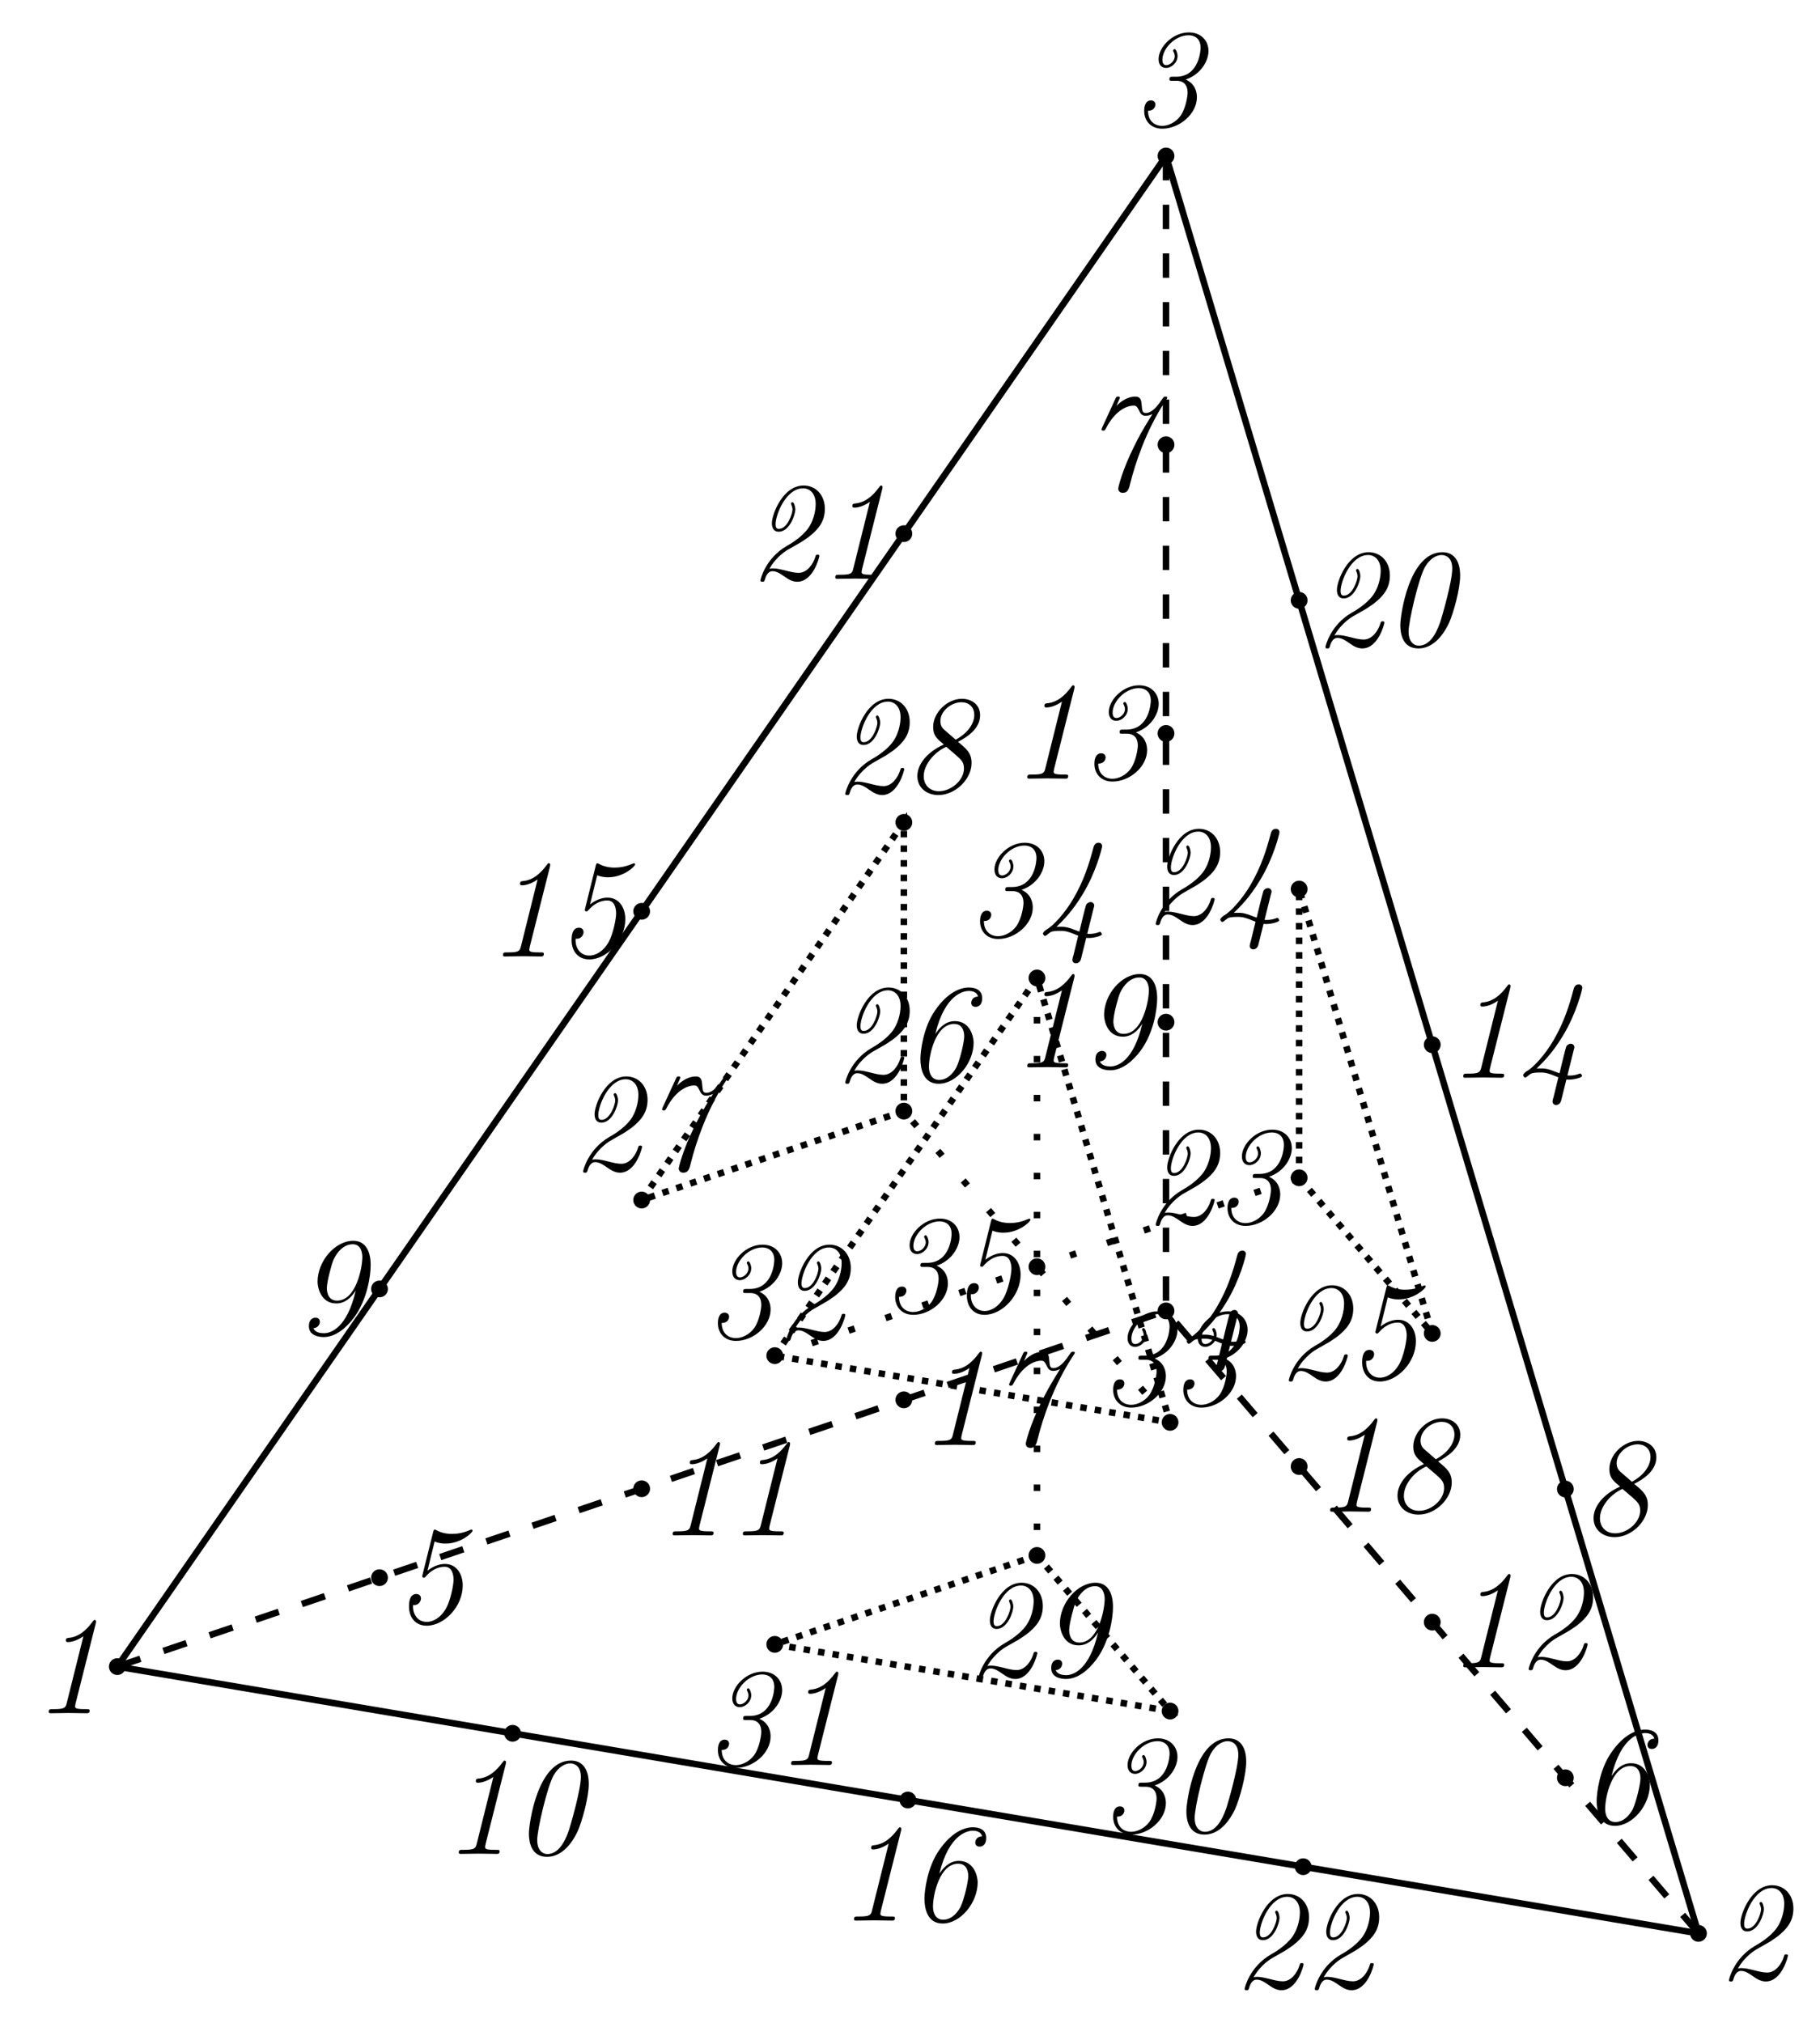 <?xml version="1.0" encoding="UTF-8"?>
<svg xmlns="http://www.w3.org/2000/svg" xmlns:xlink="http://www.w3.org/1999/xlink" width="223.345pt" height="248.234pt" viewBox="0 0 223.345 248.234" version="1.1">
<defs>
<g>
<symbol overflow="visible" id="glyph0-0">
<path style="stroke:none;" d=""/>
</symbol>
<symbol overflow="visible" id="glyph0-1">
<path style="stroke:none;" d="M 7.016 -0.312 C 7.016 -0.5 6.891 -0.5 6.594 -0.5 L 6.453 -0.5 C 5.234 -0.5 5.234 -0.656 5.234 -0.859 C 5.234 -0.859 5.234 -0.984 5.297 -1.234 L 7.766 -11.031 C 7.781 -11.109 7.797 -11.203 7.797 -11.281 C 7.797 -11.344 7.75 -11.453 7.625 -11.453 C 7.547 -11.453 7.531 -11.438 7.375 -11.234 C 6.641 -10.234 5.703 -9.359 4.438 -9.25 C 4.234 -9.219 4.094 -9.219 4.094 -8.922 C 4.094 -8.781 4.188 -8.734 4.344 -8.734 C 4.828 -8.734 5.547 -8.953 6.25 -9.453 L 4.203 -1.234 C 4.062 -0.656 3.906 -0.5 2.594 -0.5 L 2.469 -0.5 C 2.156 -0.5 2 -0.5 2 -0.172 C 2 0 2.156 0 2.266 0 L 4.438 -0.031 L 6.656 0 C 6.812 0 7.016 0 7.016 -0.312 Z M 7.016 -0.312 "/>
</symbol>
<symbol overflow="visible" id="glyph0-2">
<path style="stroke:none;" d="M 8.656 -2.812 C 8.656 -2.969 8.5 -2.969 8.438 -2.969 C 8.234 -2.969 8.234 -2.922 8.156 -2.688 C 7.891 -1.812 7.156 -0.734 6.109 -0.734 C 5.594 -0.734 5 -0.891 4.578 -1 C 3.875 -1.172 3.406 -1.281 2.969 -1.281 C 2.875 -1.281 2.656 -1.281 2.516 -1.219 C 3.391 -2.797 4.766 -3.562 4.766 -3.562 L 6.078 -4.312 C 6.516 -4.547 6.922 -4.844 7.328 -5.125 C 8.516 -6.047 9.328 -7.016 9.328 -8.594 C 9.328 -10.25 8.25 -11.453 6.719 -11.453 C 4.188 -11.453 2.828 -7.953 2.828 -6.828 C 2.828 -6.266 3.047 -5.781 3.656 -5.781 C 5.016 -5.781 5.703 -7.906 5.703 -8.5 C 5.703 -8.875 5.531 -9.406 5.359 -9.406 C 5.281 -9.406 5.172 -9.328 5.172 -9.234 C 5.172 -9.234 5.172 -9.156 5.219 -9.078 C 5.344 -8.812 5.359 -8.562 5.359 -8.5 C 5.359 -8.031 4.75 -6.125 3.672 -6.125 C 3.344 -6.125 3.281 -6.406 3.281 -6.703 C 3.281 -7.859 4.547 -11.109 6.656 -11.109 C 7.438 -11.109 8.203 -10.531 8.203 -9.172 C 8.203 -8.891 8.156 -7.453 7.281 -6.203 C 6.469 -5.078 5.078 -4.266 4.625 -4.016 C 2.047 -2.516 1.422 0.047 1.422 0.203 C 1.422 0.359 1.562 0.359 1.672 0.359 C 1.859 0.359 1.875 0.328 1.953 0.141 C 2.094 -0.406 2.375 -0.938 2.891 -0.938 C 3.438 -0.938 3.891 -0.609 4.391 -0.266 C 4.859 0.062 5.344 0.359 5.938 0.359 C 7.906 0.359 8.656 -2.672 8.656 -2.812 Z M 8.656 -2.812 "/>
</symbol>
<symbol overflow="visible" id="glyph0-3">
<path style="stroke:none;" d="M 9.516 -9.172 C 9.516 -10.406 8.641 -11.453 7.109 -11.453 C 5.109 -11.453 3.391 -9.641 3.391 -8.172 C 3.391 -7.375 3.859 -7.094 4.312 -7.094 C 4.953 -7.094 5.719 -7.719 5.719 -8.562 C 5.719 -8.906 5.531 -9.406 5.359 -9.406 C 5.281 -9.406 5.172 -9.328 5.172 -9.234 C 5.172 -9.234 5.172 -9.156 5.234 -9.062 C 5.359 -8.812 5.375 -8.609 5.375 -8.547 C 5.375 -7.922 4.781 -7.438 4.328 -7.438 C 3.938 -7.438 3.859 -7.797 3.859 -8.109 C 3.859 -9.438 5.391 -11.109 7.078 -11.109 C 7.781 -11.109 8.547 -10.734 8.547 -9.562 C 8.547 -9.312 8.391 -6.016 5.531 -6.016 L 5.141 -6.016 C 4.859 -6.016 4.719 -6.016 4.719 -5.688 C 4.719 -5.516 4.828 -5.516 5.125 -5.516 L 5.594 -5.516 C 5.844 -5.516 6.953 -5.516 6.953 -4.047 C 6.953 -3.734 6.766 -2.172 6.062 -1.188 C 5.438 -0.359 4.516 0.016 3.844 0.016 C 2.922 0.016 2.094 -0.562 2.094 -1.844 C 3 -1.844 3 -2.594 3 -2.594 C 3 -3.031 2.625 -3.109 2.469 -3.109 C 1.625 -3.109 1.625 -2.031 1.625 -1.812 C 1.625 -0.625 2.422 0.359 3.844 0.359 C 5.969 0.359 8.094 -1.469 8.094 -3.5 C 8.094 -4.094 7.906 -5.141 6.719 -5.672 C 8.594 -6.312 9.516 -7.969 9.516 -9.172 Z M 9.516 -9.172 "/>
</symbol>
<symbol overflow="visible" id="glyph0-4">
<path style="stroke:none;" d="M 7.969 -0.219 C 7.969 -0.297 7.859 -0.516 7.734 -0.516 C 7.672 -0.516 7.672 -0.5 7.578 -0.469 C 7.281 -0.359 6.922 -0.266 6.469 -0.266 C 6.391 -0.266 6.25 -0.266 6.172 -0.281 L 6.953 -3.422 C 7.016 -3.641 7.031 -3.688 7.031 -3.734 C 7.031 -4 6.812 -4.172 6.578 -4.172 C 6.453 -4.172 6.188 -4.094 6.047 -3.859 C 5.922 -3.594 5.344 -1.109 5.203 -0.547 C 4.969 -0.641 4.391 -0.859 4.156 -0.938 C 3.547 -1.141 3.266 -1.141 2.875 -1.141 C 2.578 -1.141 2.547 -1.141 2.391 -1.125 C 3.234 -1.953 4.328 -3.016 5.594 -5.109 C 7.281 -7.859 8 -10.859 8 -11.031 C 8 -11.203 7.891 -11.453 7.562 -11.453 C 7.078 -11.453 6.969 -11.016 6.906 -10.766 C 6.422 -8.953 5.766 -6.797 4.438 -4.547 C 3.469 -2.875 2 -1.25 1.219 -0.828 C 1 -0.703 0.734 -0.453 0.734 -0.297 C 0.734 -0.234 0.875 -0.016 0.984 -0.016 C 1.078 -0.016 1.312 -0.203 1.516 -0.375 C 1.672 -0.5 1.844 -0.641 2.828 -0.641 C 3.203 -0.641 3.469 -0.641 4.062 -0.438 C 4.531 -0.281 4.047 -0.438 5.062 -0.047 L 4.5 2.266 C 4.422 2.484 4.344 2.844 4.344 2.922 C 4.344 3.109 4.484 3.344 4.781 3.344 C 5.109 3.344 5.344 3.094 5.422 2.734 L 6.047 0.219 C 6.141 0.234 6.297 0.234 6.406 0.234 C 6.938 0.234 7.969 0 7.969 -0.219 Z M 7.969 -0.219 "/>
</symbol>
<symbol overflow="visible" id="glyph0-5">
<path style="stroke:none;" d="M 8.406 -4.578 C 8.406 -5.984 7.641 -7.219 6.234 -7.219 C 5.047 -7.219 4.172 -6.453 4.078 -6.391 L 4.953 -9.969 C 5.562 -9.719 6.062 -9.719 6.312 -9.719 C 8.172 -9.719 9.609 -11.047 9.609 -11.297 C 9.609 -11.422 9.516 -11.438 9.469 -11.438 C 9.469 -11.438 9.422 -11.438 9.266 -11.375 C 8.484 -11.031 7.766 -10.906 7.094 -10.906 C 6.422 -10.906 5.734 -11.047 5.188 -11.359 C 5.094 -11.406 5.031 -11.438 4.969 -11.438 C 4.875 -11.438 4.844 -11.375 4.781 -11.156 L 3.484 -5.938 C 3.469 -5.875 3.438 -5.766 3.438 -5.703 C 3.438 -5.641 3.469 -5.531 3.641 -5.531 C 3.75 -5.531 3.766 -5.562 3.859 -5.672 C 4.094 -5.938 4.922 -6.875 6.203 -6.875 C 7.156 -6.875 7.281 -5.766 7.281 -5.297 C 7.281 -4.531 6.859 -2.672 6.391 -1.828 C 5.688 -0.547 4.703 -0.109 4 -0.109 C 2.812 -0.109 2.219 -1.156 2.312 -2.188 C 2.938 -2.078 3.281 -2.625 3.281 -2.984 C 3.281 -3.516 2.766 -3.531 2.719 -3.531 C 1.812 -3.531 1.812 -2.312 1.812 -2 C 1.812 -0.688 2.578 0.359 3.984 0.359 C 6.141 0.359 8.406 -2 8.406 -4.578 Z M 8.406 -4.578 "/>
</symbol>
<symbol overflow="visible" id="glyph0-6">
<path style="stroke:none;" d="M 8.562 -4.688 C 8.562 -5.359 8.172 -7.328 6.25 -7.328 C 5.094 -7.328 4.344 -6.484 3.859 -5.75 C 5.047 -10.688 7.391 -11.031 7.953 -11.031 C 8.469 -11.031 8.969 -10.875 9.109 -10.344 C 8.266 -10.312 8.266 -9.578 8.266 -9.578 C 8.266 -9.25 8.5 -9.078 8.797 -9.078 C 8.891 -9.078 9.609 -9.078 9.609 -10.141 C 9.609 -11.203 8.703 -11.453 7.984 -11.453 C 6.984 -11.453 5.406 -10.922 3.844 -8.656 C 2.359 -6.547 2.031 -3.578 2.031 -2.688 C 2.031 -1.562 2.344 0.359 4.266 0.359 C 6.469 0.359 8.562 -2.203 8.562 -4.688 Z M 6.469 -1.703 C 6.375 -1.516 5.641 -0.109 4.328 -0.109 C 3.422 -0.109 3.078 -0.906 3.078 -1.719 C 3.078 -3.234 3.922 -6.984 6.172 -6.984 C 7.406 -6.984 7.406 -5.672 7.406 -5.438 C 7.406 -4.781 6.906 -2.625 6.469 -1.703 Z M 6.469 -1.703 "/>
</symbol>
<symbol overflow="visible" id="glyph0-7">
<path style="stroke:none;" d="M 10.562 -11.312 C 10.562 -11.453 10.422 -11.453 10.328 -11.453 C 10.172 -11.453 10.156 -11.438 9.938 -11.141 C 9.484 -10.453 8.75 -9.438 7.938 -9.438 C 7.562 -9.438 7.484 -9.656 7.438 -10.297 C 7.391 -10.906 7.359 -11.453 6.641 -11.453 C 5.75 -11.453 4.922 -10.922 4.328 -10.312 L 4.75 -11.297 C 4.75 -11.453 4.625 -11.453 4.516 -11.453 C 4.359 -11.453 4.328 -11.453 4.203 -11.188 L 2.578 -7.656 C 2.5 -7.469 2.5 -7.422 2.5 -7.422 C 2.5 -7.281 2.641 -7.281 2.719 -7.281 C 2.875 -7.281 2.891 -7.297 3.047 -7.562 C 4.078 -9.578 5.469 -10.344 6.438 -10.344 C 6.75 -10.344 6.859 -10.234 7.094 -9.766 C 7.25 -9.422 7.422 -9.094 7.922 -9.094 C 8.281 -9.094 8.609 -9.25 8.75 -9.312 C 7.484 -7.297 6.953 -6.281 6.516 -5.375 C 5.031 -2.422 4.547 -0.312 4.547 -0.156 C 4.547 0.031 4.672 0.359 5.109 0.359 C 5.734 0.359 5.859 -0.109 6.047 -0.891 C 6.625 -3.188 7.938 -7.25 10.281 -10.828 C 10.562 -11.234 10.562 -11.266 10.562 -11.312 Z M 10.562 -11.312 "/>
</symbol>
<symbol overflow="visible" id="glyph0-8">
<path style="stroke:none;" d="M 8.312 -3.562 C 8.312 -4.797 7.703 -5.297 6.641 -6.172 C 7.766 -6.75 9.359 -7.781 9.359 -9.438 C 9.359 -10.766 8.281 -11.453 7.125 -11.453 C 5.328 -11.453 3.594 -9.766 3.594 -8 C 3.594 -6.938 4.047 -6.562 4.906 -5.844 C 2.828 -4.906 1.656 -3.406 1.656 -1.969 C 1.656 -0.531 2.812 0.359 4.234 0.359 C 6.375 0.359 8.312 -1.641 8.312 -3.562 Z M 8.641 -9.469 C 8.641 -8.375 7.797 -7.203 6.359 -6.438 L 4.953 -7.656 C 4.781 -7.812 4.484 -8.094 4.484 -8.719 C 4.484 -9.953 5.812 -11.031 7.078 -11.031 C 7.938 -11.031 8.641 -10.484 8.641 -9.469 Z M 7.375 -2.891 C 7.375 -1.453 5.797 -0.109 4.312 -0.109 C 3.141 -0.109 2.438 -0.906 2.438 -1.953 C 2.438 -3.359 3.703 -4.891 5.203 -5.562 L 6.422 -4.516 C 7.062 -3.938 7.375 -3.672 7.375 -2.891 Z M 7.375 -2.891 "/>
</symbol>
<symbol overflow="visible" id="glyph0-9">
<path style="stroke:none;" d="M 9.328 -8.438 C 9.328 -8.953 9.328 -11.453 7.188 -11.453 C 4.953 -11.453 2.812 -8.953 2.812 -6.422 C 2.812 -5.75 3.203 -3.766 5.109 -3.766 C 6.141 -3.766 6.938 -4.438 7.5 -5.359 C 6.438 -0.734 4.422 -0.109 3.594 -0.109 C 3.172 -0.109 2.531 -0.188 2.297 -0.719 C 2.891 -0.781 3.094 -1.219 3.094 -1.516 C 3.094 -1.844 2.859 -2.016 2.562 -2.016 C 2.438 -2.016 1.75 -1.984 1.75 -0.969 C 1.75 0.188 2.969 0.359 3.562 0.359 C 5.062 0.359 6.359 -0.812 7.25 -1.984 C 8.922 -4.203 9.328 -7.203 9.328 -8.438 Z M 8.312 -9.469 C 8.312 -8.219 7.562 -4.109 5.203 -4.109 C 3.953 -4.109 3.953 -5.469 3.953 -5.641 C 3.953 -6.438 4.547 -8.641 4.781 -9.156 C 5.234 -10.125 6.047 -11.031 7.141 -11.031 C 8.234 -11.031 8.312 -9.75 8.312 -9.469 Z M 8.312 -9.469 "/>
</symbol>
<symbol overflow="visible" id="glyph0-10">
<path style="stroke:none;" d="M 7.969 -2.75 C 8.516 -3.953 9.344 -6.922 9.344 -8.562 C 9.344 -9.047 9.344 -11.453 7.156 -11.453 C 3.078 -11.453 2 -3.734 2 -2.5 C 2 -1.484 2.266 0.359 4.219 0.359 C 5.609 0.359 6.953 -0.625 7.969 -2.75 Z M 6.953 -3.047 C 6.703 -2.312 5.938 0.016 4.281 0.016 C 3.547 0.016 3.016 -0.609 3.016 -1.672 C 3.016 -3.031 4.281 -8.328 5.031 -9.641 C 5.641 -10.703 6.469 -11.109 7.062 -11.109 C 7.531 -11.109 8.375 -10.859 8.375 -9.438 C 8.375 -7.828 7.062 -3.375 6.953 -3.047 Z M 6.953 -3.047 "/>
</symbol>
</g>
<clipPath id="clip1">
  <path d="M 131 149 L 220 149 L 220 248.234 L 131 248.234 Z M 131 149 "/>
</clipPath>
<clipPath id="clip2">
  <path d="M 131 7 L 220 7 L 220 248.234 L 131 248.234 Z M 131 7 "/>
</clipPath>
<clipPath id="clip3">
  <path d="M 3 193 L 220 193 L 220 248.234 L 3 248.234 Z M 3 193 "/>
</clipPath>
</defs>
<g id="surface1">
<path style="fill:none;stroke-width:0.797;stroke-linecap:butt;stroke-linejoin:miter;stroke:rgb(0%,0%,0%);stroke-opacity:1;stroke-dasharray:2.989,2.989;stroke-miterlimit:10;" d="M -128.693 -43.652 L -0.001 0 " transform="matrix(1,0,0,-1,143.091,160.879)"/>
<g clip-path="url(#clip1)" clip-rule="nonzero">
<path style="fill:none;stroke-width:0.797;stroke-linecap:butt;stroke-linejoin:miter;stroke:rgb(0%,0%,0%);stroke-opacity:1;stroke-dasharray:2.989,2.989;stroke-miterlimit:10;" d="M 65.339 -76.394 L -0.001 0 " transform="matrix(1,0,0,-1,143.091,160.879)"/>
</g>
<path style="fill:none;stroke-width:0.797;stroke-linecap:butt;stroke-linejoin:miter;stroke:rgb(0%,0%,0%);stroke-opacity:1;stroke-dasharray:2.989,2.989;stroke-miterlimit:10;" d="M -0.001 141.734 L -0.001 0 " transform="matrix(1,0,0,-1,143.091,160.879)"/>
<g clip-path="url(#clip2)" clip-rule="nonzero">
<path style="fill:none;stroke-width:0.797;stroke-linecap:butt;stroke-linejoin:miter;stroke:rgb(0%,0%,0%);stroke-opacity:1;stroke-miterlimit:10;" d="M 65.339 -76.394 L -0.001 141.734 " transform="matrix(1,0,0,-1,143.091,160.879)"/>
</g>
<path style="fill:none;stroke-width:0.797;stroke-linecap:butt;stroke-linejoin:miter;stroke:rgb(0%,0%,0%);stroke-opacity:1;stroke-miterlimit:10;" d="M -0.001 141.734 L -128.693 -43.652 " transform="matrix(1,0,0,-1,143.091,160.879)"/>
<g clip-path="url(#clip3)" clip-rule="nonzero">
<path style="fill:none;stroke-width:0.797;stroke-linecap:butt;stroke-linejoin:miter;stroke:rgb(0%,0%,0%);stroke-opacity:1;stroke-miterlimit:10;" d="M -128.693 -43.652 L 65.339 -76.394 " transform="matrix(1,0,0,-1,143.091,160.879)"/>
</g>
<g style="fill:rgb(0%,0%,0%);fill-opacity:1;">
  <use xlink:href="#glyph0-1" x="3.985" y="210.256"/>
</g>
<g style="fill:rgb(0%,0%,0%);fill-opacity:1;">
  <use xlink:href="#glyph0-2" x="210.753" y="242.815"/>
</g>
<g style="fill:rgb(0%,0%,0%);fill-opacity:1;">
  <use xlink:href="#glyph0-3" x="138.787" y="15.433"/>
</g>
<g style="fill:rgb(0%,0%,0%);fill-opacity:1;">
  <use xlink:href="#glyph0-4" x="144.898" y="164.934"/>
</g>
<g style="fill:rgb(0%,0%,0%);fill-opacity:1;">
  <use xlink:href="#glyph0-5" x="48.379" y="199.154"/>
</g>
<g style="fill:rgb(0%,0%,0%);fill-opacity:1;">
  <use xlink:href="#glyph0-6" x="193.903" y="223.717"/>
</g>
<g style="fill:rgb(0%,0%,0%);fill-opacity:1;">
  <use xlink:href="#glyph0-7" x="132.677" y="60.124"/>
</g>
<g style="fill:rgb(0%,0%,0%);fill-opacity:1;">
  <use xlink:href="#glyph0-8" x="193.903" y="188.284"/>
</g>
<g style="fill:rgb(0%,0%,0%);fill-opacity:1;">
  <use xlink:href="#glyph0-9" x="36.158" y="163.729"/>
</g>
<g style="fill:rgb(0%,0%,0%);fill-opacity:1;">
  <use xlink:href="#glyph0-1" x="54.299" y="227.518"/>
  <use xlink:href="#glyph0-10" x="62.907" y="227.518"/>
</g>
<g style="fill:rgb(0%,0%,0%);fill-opacity:1;">
  <use xlink:href="#glyph0-1" x="80.552" y="188.43"/>
  <use xlink:href="#glyph0-1" x="89.16" y="188.43"/>
</g>
<g style="fill:rgb(0%,0%,0%);fill-opacity:1;">
  <use xlink:href="#glyph0-1" x="177.568" y="204.619"/>
  <use xlink:href="#glyph0-2" x="186.176" y="204.619"/>
</g>
<g style="fill:rgb(0%,0%,0%);fill-opacity:1;">
  <use xlink:href="#glyph0-1" x="124.069" y="95.557"/>
  <use xlink:href="#glyph0-3" x="132.677" y="95.557"/>
</g>
<g style="fill:rgb(0%,0%,0%);fill-opacity:1;">
  <use xlink:href="#glyph0-1" x="177.568" y="132.264"/>
  <use xlink:href="#glyph0-4" x="186.176" y="132.264"/>
</g>
<g style="fill:rgb(0%,0%,0%);fill-opacity:1;">
  <use xlink:href="#glyph0-1" x="59.723" y="117.383"/>
  <use xlink:href="#glyph0-5" x="68.331" y="117.383"/>
</g>
<g style="fill:rgb(0%,0%,0%);fill-opacity:1;">
  <use xlink:href="#glyph0-1" x="102.807" y="235.703"/>
  <use xlink:href="#glyph0-6" x="111.415" y="235.703"/>
</g>
<g style="fill:rgb(0%,0%,0%);fill-opacity:1;">
  <use xlink:href="#glyph0-1" x="112.725" y="177.336"/>
  <use xlink:href="#glyph0-7" x="121.333" y="177.336"/>
</g>
<g style="fill:rgb(0%,0%,0%);fill-opacity:1;">
  <use xlink:href="#glyph0-1" x="161.233" y="185.521"/>
  <use xlink:href="#glyph0-8" x="169.841" y="185.521"/>
</g>
<g style="fill:rgb(0%,0%,0%);fill-opacity:1;">
  <use xlink:href="#glyph0-1" x="124.069" y="130.99"/>
  <use xlink:href="#glyph0-9" x="132.677" y="130.99"/>
</g>
<g style="fill:rgb(0%,0%,0%);fill-opacity:1;">
  <use xlink:href="#glyph0-2" x="161.233" y="79.222"/>
  <use xlink:href="#glyph0-10" x="169.841" y="79.222"/>
</g>
<g style="fill:rgb(0%,0%,0%);fill-opacity:1;">
  <use xlink:href="#glyph0-2" x="91.896" y="71.037"/>
  <use xlink:href="#glyph0-1" x="100.504" y="71.037"/>
</g>
<g style="fill:rgb(0%,0%,0%);fill-opacity:1;">
  <use xlink:href="#glyph0-2" x="151.315" y="243.888"/>
  <use xlink:href="#glyph0-2" x="159.923" y="243.888"/>
</g>
<g style="fill:rgb(0%,0%,0%);fill-opacity:1;">
  <use xlink:href="#glyph0-2" x="140.404" y="150.088"/>
  <use xlink:href="#glyph0-3" x="149.012" y="150.088"/>
</g>
<g style="fill:rgb(0%,0%,0%);fill-opacity:1;">
  <use xlink:href="#glyph0-2" x="140.404" y="113.166"/>
  <use xlink:href="#glyph0-4" x="149.012" y="113.166"/>
</g>
<g style="fill:rgb(0%,0%,0%);fill-opacity:1;">
  <use xlink:href="#glyph0-2" x="156.739" y="169.186"/>
  <use xlink:href="#glyph0-5" x="165.347" y="169.186"/>
</g>
<g style="fill:rgb(0%,0%,0%);fill-opacity:1;">
  <use xlink:href="#glyph0-2" x="102.311" y="132.645"/>
  <use xlink:href="#glyph0-6" x="110.919" y="132.645"/>
</g>
<g style="fill:rgb(0%,0%,0%);fill-opacity:1;">
  <use xlink:href="#glyph0-2" x="70.138" y="143.559"/>
  <use xlink:href="#glyph0-7" x="78.746" y="143.559"/>
</g>
<g style="fill:rgb(0%,0%,0%);fill-opacity:1;">
  <use xlink:href="#glyph0-2" x="102.311" y="97.212"/>
  <use xlink:href="#glyph0-8" x="110.919" y="97.212"/>
</g>
<g style="fill:rgb(0%,0%,0%);fill-opacity:1;">
  <use xlink:href="#glyph0-2" x="118.645" y="205.692"/>
  <use xlink:href="#glyph0-9" x="127.253" y="205.692"/>
</g>
<g style="fill:rgb(0%,0%,0%);fill-opacity:1;">
  <use xlink:href="#glyph0-3" x="134.98" y="224.79"/>
  <use xlink:href="#glyph0-10" x="143.588" y="224.79"/>
</g>
<g style="fill:rgb(0%,0%,0%);fill-opacity:1;">
  <use xlink:href="#glyph0-3" x="86.472" y="216.605"/>
  <use xlink:href="#glyph0-1" x="95.08" y="216.605"/>
</g>
<g style="fill:rgb(0%,0%,0%);fill-opacity:1;">
  <use xlink:href="#glyph0-3" x="86.472" y="164.203"/>
  <use xlink:href="#glyph0-2" x="95.08" y="164.203"/>
</g>
<g style="fill:rgb(0%,0%,0%);fill-opacity:1;">
  <use xlink:href="#glyph0-3" x="134.98" y="172.387"/>
  <use xlink:href="#glyph0-3" x="143.588" y="172.387"/>
</g>
<g style="fill:rgb(0%,0%,0%);fill-opacity:1;">
  <use xlink:href="#glyph0-3" x="118.645" y="114.878"/>
  <use xlink:href="#glyph0-4" x="127.253" y="114.878"/>
</g>
<g style="fill:rgb(0%,0%,0%);fill-opacity:1;">
  <use xlink:href="#glyph0-3" x="108.231" y="161.001"/>
  <use xlink:href="#glyph0-5" x="116.839" y="161.001"/>
</g>
<path style="fill:none;stroke-width:0.797;stroke-linecap:butt;stroke-linejoin:miter;stroke:rgb(0%,0%,0%);stroke-opacity:1;stroke-dasharray:0.797,0.996;stroke-miterlimit:10;" d="M 16.335 16.336 L 16.335 51.77 L 32.671 -2.762 Z M 16.335 16.336 " transform="matrix(1,0,0,-1,143.091,160.879)"/>
<path style="fill:none;stroke-width:0.797;stroke-linecap:butt;stroke-linejoin:miter;stroke:rgb(0%,0%,0%);stroke-opacity:1;stroke-dasharray:0.797,0.996;stroke-miterlimit:10;" d="M -32.173 24.52 L -64.349 13.606 L -32.173 59.953 Z M -32.173 24.52 " transform="matrix(1,0,0,-1,143.091,160.879)"/>
<path style="fill:none;stroke-width:0.797;stroke-linecap:butt;stroke-linejoin:miter;stroke:rgb(0%,0%,0%);stroke-opacity:1;stroke-dasharray:0.797,0.996;stroke-miterlimit:10;" d="M -15.837 -30.012 L 0.495 -49.109 L -48.013 -40.926 Z M -15.837 -30.012 " transform="matrix(1,0,0,-1,143.091,160.879)"/>
<path style="fill:none;stroke-width:0.797;stroke-linecap:butt;stroke-linejoin:miter;stroke:rgb(0%,0%,0%);stroke-opacity:1;stroke-dasharray:0.797,0.996;stroke-miterlimit:10;" d="M -48.013 -5.492 L -15.837 40.856 L 0.495 -13.676 Z M -48.013 -5.492 " transform="matrix(1,0,0,-1,143.091,160.879)"/>
<path style="fill:none;stroke-width:0.797;stroke-linecap:butt;stroke-linejoin:miter;stroke:rgb(0%,0%,0%);stroke-opacity:1;stroke-dasharray:0.797,3.985;stroke-miterlimit:10;" d="M 0.495 -13.676 L -32.173 24.52 " transform="matrix(1,0,0,-1,143.091,160.879)"/>
<path style="fill:none;stroke-width:0.797;stroke-linecap:butt;stroke-linejoin:miter;stroke:rgb(0%,0%,0%);stroke-opacity:1;stroke-dasharray:0.797,3.985;stroke-miterlimit:10;" d="M -48.013 -5.492 L 16.335 16.336 " transform="matrix(1,0,0,-1,143.091,160.879)"/>
<path style="fill:none;stroke-width:0.797;stroke-linecap:butt;stroke-linejoin:miter;stroke:rgb(0%,0%,0%);stroke-opacity:1;stroke-dasharray:0.797,3.985;stroke-miterlimit:10;" d="M -15.837 40.856 L -15.837 -30.012 " transform="matrix(1,0,0,-1,143.091,160.879)"/>
<path style=" stroke:none;fill-rule:nonzero;fill:rgb(0%,0%,0%);fill-opacity:1;" d="M 15.426 204.531 C 15.426 203.965 14.965 203.5 14.398 203.5 C 13.828 203.5 13.367 203.965 13.367 204.531 C 13.367 205.102 13.828 205.562 14.398 205.562 C 14.965 205.562 15.426 205.102 15.426 204.531 Z M 15.426 204.531 "/>
<path style=" stroke:none;fill-rule:nonzero;fill:rgb(0%,0%,0%);fill-opacity:1;" d="M 209.461 237.273 C 209.461 236.703 209 236.242 208.43 236.242 C 207.863 236.242 207.402 236.703 207.402 237.273 C 207.402 237.84 207.863 238.305 208.43 238.305 C 209 238.305 209.461 237.84 209.461 237.273 Z M 209.461 237.273 "/>
<path style=" stroke:none;fill-rule:nonzero;fill:rgb(0%,0%,0%);fill-opacity:1;" d="M 144.121 19.145 C 144.121 18.574 143.66 18.113 143.09 18.113 C 142.523 18.113 142.059 18.574 142.059 19.145 C 142.059 19.715 142.523 20.176 143.09 20.176 C 143.66 20.176 144.121 19.715 144.121 19.145 Z M 144.121 19.145 "/>
<path style=" stroke:none;fill-rule:nonzero;fill:rgb(0%,0%,0%);fill-opacity:1;" d="M 144.121 160.879 C 144.121 160.309 143.66 159.848 143.09 159.848 C 142.523 159.848 142.059 160.309 142.059 160.879 C 142.059 161.449 142.523 161.91 143.09 161.91 C 143.66 161.91 144.121 161.449 144.121 160.879 Z M 144.121 160.879 "/>
<path style=" stroke:none;fill-rule:nonzero;fill:rgb(0%,0%,0%);fill-opacity:1;" d="M 47.602 193.617 C 47.602 193.051 47.141 192.59 46.57 192.59 C 46 192.59 45.539 193.051 45.539 193.617 C 45.539 194.188 46 194.648 46.57 194.648 C 47.141 194.648 47.602 194.188 47.602 193.617 Z M 47.602 193.617 "/>
<path style=" stroke:none;fill-rule:nonzero;fill:rgb(0%,0%,0%);fill-opacity:1;" d="M 193.125 218.176 C 193.125 217.605 192.664 217.145 192.098 217.145 C 191.527 217.145 191.066 217.605 191.066 218.176 C 191.066 218.742 191.527 219.203 192.098 219.203 C 192.664 219.203 193.125 218.742 193.125 218.176 Z M 193.125 218.176 "/>
<path style=" stroke:none;fill-rule:nonzero;fill:rgb(0%,0%,0%);fill-opacity:1;" d="M 144.121 54.578 C 144.121 54.008 143.66 53.547 143.09 53.547 C 142.523 53.547 142.059 54.008 142.059 54.578 C 142.059 55.148 142.523 55.609 143.09 55.609 C 143.66 55.609 144.121 55.148 144.121 54.578 Z M 144.121 54.578 "/>
<path style=" stroke:none;fill-rule:nonzero;fill:rgb(0%,0%,0%);fill-opacity:1;" d="M 193.125 182.742 C 193.125 182.172 192.664 181.711 192.098 181.711 C 191.527 181.711 191.066 182.172 191.066 182.742 C 191.066 183.309 191.527 183.77 192.098 183.77 C 192.664 183.77 193.125 183.309 193.125 182.742 Z M 193.125 182.742 "/>
<path style=" stroke:none;fill-rule:nonzero;fill:rgb(0%,0%,0%);fill-opacity:1;" d="M 47.602 158.188 C 47.602 157.617 47.141 157.156 46.57 157.156 C 46 157.156 45.539 157.617 45.539 158.188 C 45.539 158.754 46 159.215 46.57 159.215 C 47.141 159.215 47.602 158.754 47.602 158.188 Z M 47.602 158.188 "/>
<path style=" stroke:none;fill-rule:nonzero;fill:rgb(0%,0%,0%);fill-opacity:1;" d="M 63.938 212.719 C 63.938 212.148 63.477 211.688 62.906 211.688 C 62.336 211.688 61.875 212.148 61.875 212.719 C 61.875 213.285 62.336 213.746 62.906 213.746 C 63.477 213.746 63.938 213.285 63.938 212.719 Z M 63.938 212.719 "/>
<path style=" stroke:none;fill-rule:nonzero;fill:rgb(0%,0%,0%);fill-opacity:1;" d="M 79.773 182.707 C 79.773 182.137 79.312 181.676 78.742 181.676 C 78.176 181.676 77.715 182.137 77.715 182.707 C 77.715 183.273 78.176 183.734 78.742 183.734 C 79.312 183.734 79.773 183.273 79.773 182.707 Z M 79.773 182.707 "/>
<path style=" stroke:none;fill-rule:nonzero;fill:rgb(0%,0%,0%);fill-opacity:1;" d="M 176.793 199.074 C 176.793 198.508 176.332 198.047 175.762 198.047 C 175.191 198.047 174.73 198.508 174.73 199.074 C 174.73 199.645 175.191 200.105 175.762 200.105 C 176.332 200.105 176.793 199.645 176.793 199.074 Z M 176.793 199.074 "/>
<path style=" stroke:none;fill-rule:nonzero;fill:rgb(0%,0%,0%);fill-opacity:1;" d="M 144.121 90.012 C 144.121 89.441 143.66 88.98 143.09 88.98 C 142.523 88.98 142.059 89.441 142.059 90.012 C 142.059 90.582 142.523 91.043 143.09 91.043 C 143.66 91.043 144.121 90.582 144.121 90.012 Z M 144.121 90.012 "/>
<path style=" stroke:none;fill-rule:nonzero;fill:rgb(0%,0%,0%);fill-opacity:1;" d="M 176.793 128.207 C 176.793 127.641 176.332 127.18 175.762 127.18 C 175.191 127.18 174.73 127.641 174.73 128.207 C 174.73 128.777 175.191 129.238 175.762 129.238 C 176.332 129.238 176.793 128.777 176.793 128.207 Z M 176.793 128.207 "/>
<path style=" stroke:none;fill-rule:nonzero;fill:rgb(0%,0%,0%);fill-opacity:1;" d="M 79.773 111.84 C 79.773 111.27 79.312 110.809 78.742 110.809 C 78.176 110.809 77.715 111.27 77.715 111.84 C 77.715 112.406 78.176 112.871 78.742 112.871 C 79.312 112.871 79.773 112.406 79.773 111.84 Z M 79.773 111.84 "/>
<path style=" stroke:none;fill-rule:nonzero;fill:rgb(0%,0%,0%);fill-opacity:1;" d="M 112.445 220.902 C 112.445 220.332 111.984 219.871 111.414 219.871 C 110.844 219.871 110.383 220.332 110.383 220.902 C 110.383 221.473 110.844 221.934 111.414 221.934 C 111.984 221.934 112.445 221.473 112.445 220.902 Z M 112.445 220.902 "/>
<path style=" stroke:none;fill-rule:nonzero;fill:rgb(0%,0%,0%);fill-opacity:1;" d="M 111.949 171.793 C 111.949 171.223 111.488 170.762 110.918 170.762 C 110.348 170.762 109.887 171.223 109.887 171.793 C 109.887 172.363 110.348 172.824 110.918 172.824 C 111.488 172.824 111.949 172.363 111.949 171.793 Z M 111.949 171.793 "/>
<path style=" stroke:none;fill-rule:nonzero;fill:rgb(0%,0%,0%);fill-opacity:1;" d="M 160.457 179.977 C 160.457 179.41 159.996 178.945 159.426 178.945 C 158.855 178.945 158.395 179.41 158.395 179.977 C 158.395 180.547 158.855 181.008 159.426 181.008 C 159.996 181.008 160.457 180.547 160.457 179.977 Z M 160.457 179.977 "/>
<path style=" stroke:none;fill-rule:nonzero;fill:rgb(0%,0%,0%);fill-opacity:1;" d="M 144.121 125.445 C 144.121 124.875 143.66 124.414 143.09 124.414 C 142.523 124.414 142.059 124.875 142.059 125.445 C 142.059 126.016 142.523 126.477 143.09 126.477 C 143.66 126.477 144.121 126.016 144.121 125.445 Z M 144.121 125.445 "/>
<path style=" stroke:none;fill-rule:nonzero;fill:rgb(0%,0%,0%);fill-opacity:1;" d="M 160.457 73.676 C 160.457 73.109 159.996 72.645 159.426 72.645 C 158.855 72.645 158.395 73.109 158.395 73.676 C 158.395 74.246 158.855 74.707 159.426 74.707 C 159.996 74.707 160.457 74.246 160.457 73.676 Z M 160.457 73.676 "/>
<path style=" stroke:none;fill-rule:nonzero;fill:rgb(0%,0%,0%);fill-opacity:1;" d="M 111.949 65.492 C 111.949 64.922 111.488 64.461 110.918 64.461 C 110.348 64.461 109.887 64.922 109.887 65.492 C 109.887 66.062 110.348 66.523 110.918 66.523 C 111.488 66.523 111.949 66.062 111.949 65.492 Z M 111.949 65.492 "/>
<path style=" stroke:none;fill-rule:nonzero;fill:rgb(0%,0%,0%);fill-opacity:1;" d="M 160.953 229.086 C 160.953 228.52 160.492 228.059 159.922 228.059 C 159.355 228.059 158.891 228.52 158.891 229.086 C 158.891 229.656 159.355 230.117 159.922 230.117 C 160.492 230.117 160.953 229.656 160.953 229.086 Z M 160.953 229.086 "/>
<path style=" stroke:none;fill-rule:nonzero;fill:rgb(0%,0%,0%);fill-opacity:1;" d="M 160.457 144.543 C 160.457 143.977 159.996 143.512 159.426 143.512 C 158.855 143.512 158.395 143.977 158.395 144.543 C 158.395 145.113 158.855 145.574 159.426 145.574 C 159.996 145.574 160.457 145.113 160.457 144.543 Z M 160.457 144.543 "/>
<path style=" stroke:none;fill-rule:nonzero;fill:rgb(0%,0%,0%);fill-opacity:1;" d="M 160.457 109.109 C 160.457 108.543 159.996 108.078 159.426 108.078 C 158.855 108.078 158.395 108.543 158.395 109.109 C 158.395 109.68 158.855 110.141 159.426 110.141 C 159.996 110.141 160.457 109.68 160.457 109.109 Z M 160.457 109.109 "/>
<path style=" stroke:none;fill-rule:nonzero;fill:rgb(0%,0%,0%);fill-opacity:1;" d="M 176.793 163.641 C 176.793 163.074 176.332 162.613 175.762 162.613 C 175.191 162.613 174.73 163.074 174.73 163.641 C 174.73 164.211 175.191 164.672 175.762 164.672 C 176.332 164.672 176.793 164.211 176.793 163.641 Z M 176.793 163.641 "/>
<path style=" stroke:none;fill-rule:nonzero;fill:rgb(0%,0%,0%);fill-opacity:1;" d="M 111.949 136.359 C 111.949 135.789 111.488 135.328 110.918 135.328 C 110.348 135.328 109.887 135.789 109.887 136.359 C 109.887 136.93 110.348 137.391 110.918 137.391 C 111.488 137.391 111.949 136.93 111.949 136.359 Z M 111.949 136.359 "/>
<path style=" stroke:none;fill-rule:nonzero;fill:rgb(0%,0%,0%);fill-opacity:1;" d="M 79.773 147.273 C 79.773 146.703 79.312 146.242 78.742 146.242 C 78.176 146.242 77.715 146.703 77.715 147.273 C 77.715 147.84 78.176 148.305 78.742 148.305 C 79.312 148.305 79.773 147.84 79.773 147.273 Z M 79.773 147.273 "/>
<path style=" stroke:none;fill-rule:nonzero;fill:rgb(0%,0%,0%);fill-opacity:1;" d="M 111.949 100.926 C 111.949 100.355 111.488 99.895 110.918 99.895 C 110.348 99.895 109.887 100.355 109.887 100.926 C 109.887 101.496 110.348 101.957 110.918 101.957 C 111.488 101.957 111.949 101.496 111.949 100.926 Z M 111.949 100.926 "/>
<path style=" stroke:none;fill-rule:nonzero;fill:rgb(0%,0%,0%);fill-opacity:1;" d="M 128.281 190.891 C 128.281 190.32 127.82 189.859 127.254 189.859 C 126.684 189.859 126.223 190.32 126.223 190.891 C 126.223 191.461 126.684 191.922 127.254 191.922 C 127.82 191.922 128.281 191.461 128.281 190.891 Z M 128.281 190.891 "/>
<path style=" stroke:none;fill-rule:nonzero;fill:rgb(0%,0%,0%);fill-opacity:1;" d="M 144.617 209.988 C 144.617 209.422 144.156 208.957 143.586 208.957 C 143.02 208.957 142.559 209.422 142.559 209.988 C 142.559 210.559 143.02 211.02 143.586 211.02 C 144.156 211.02 144.617 210.559 144.617 209.988 Z M 144.617 209.988 "/>
<path style=" stroke:none;fill-rule:nonzero;fill:rgb(0%,0%,0%);fill-opacity:1;" d="M 96.109 201.805 C 96.109 201.234 95.648 200.773 95.078 200.773 C 94.512 200.773 94.047 201.234 94.047 201.805 C 94.047 202.375 94.512 202.836 95.078 202.836 C 95.648 202.836 96.109 202.375 96.109 201.805 Z M 96.109 201.805 "/>
<path style=" stroke:none;fill-rule:nonzero;fill:rgb(0%,0%,0%);fill-opacity:1;" d="M 96.109 166.371 C 96.109 165.801 95.648 165.34 95.078 165.34 C 94.512 165.34 94.047 165.801 94.047 166.371 C 94.047 166.941 94.512 167.402 95.078 167.402 C 95.648 167.402 96.109 166.941 96.109 166.371 Z M 96.109 166.371 "/>
<path style=" stroke:none;fill-rule:nonzero;fill:rgb(0%,0%,0%);fill-opacity:1;" d="M 144.617 174.555 C 144.617 173.988 144.156 173.523 143.586 173.523 C 143.02 173.523 142.559 173.988 142.559 174.555 C 142.559 175.125 143.02 175.586 143.586 175.586 C 144.156 175.586 144.617 175.125 144.617 174.555 Z M 144.617 174.555 "/>
<path style=" stroke:none;fill-rule:nonzero;fill:rgb(0%,0%,0%);fill-opacity:1;" d="M 128.281 120.023 C 128.281 119.453 127.82 118.992 127.254 118.992 C 126.684 118.992 126.223 119.453 126.223 120.023 C 126.223 120.594 126.684 121.055 127.254 121.055 C 127.82 121.055 128.281 120.594 128.281 120.023 Z M 128.281 120.023 "/>
<path style=" stroke:none;fill-rule:nonzero;fill:rgb(0%,0%,0%);fill-opacity:1;" d="M 128.281 155.457 C 128.281 154.887 127.82 154.426 127.254 154.426 C 126.684 154.426 126.223 154.887 126.223 155.457 C 126.223 156.027 126.684 156.488 127.254 156.488 C 127.82 156.488 128.281 156.027 128.281 155.457 Z M 128.281 155.457 "/>
</g>
</svg>
